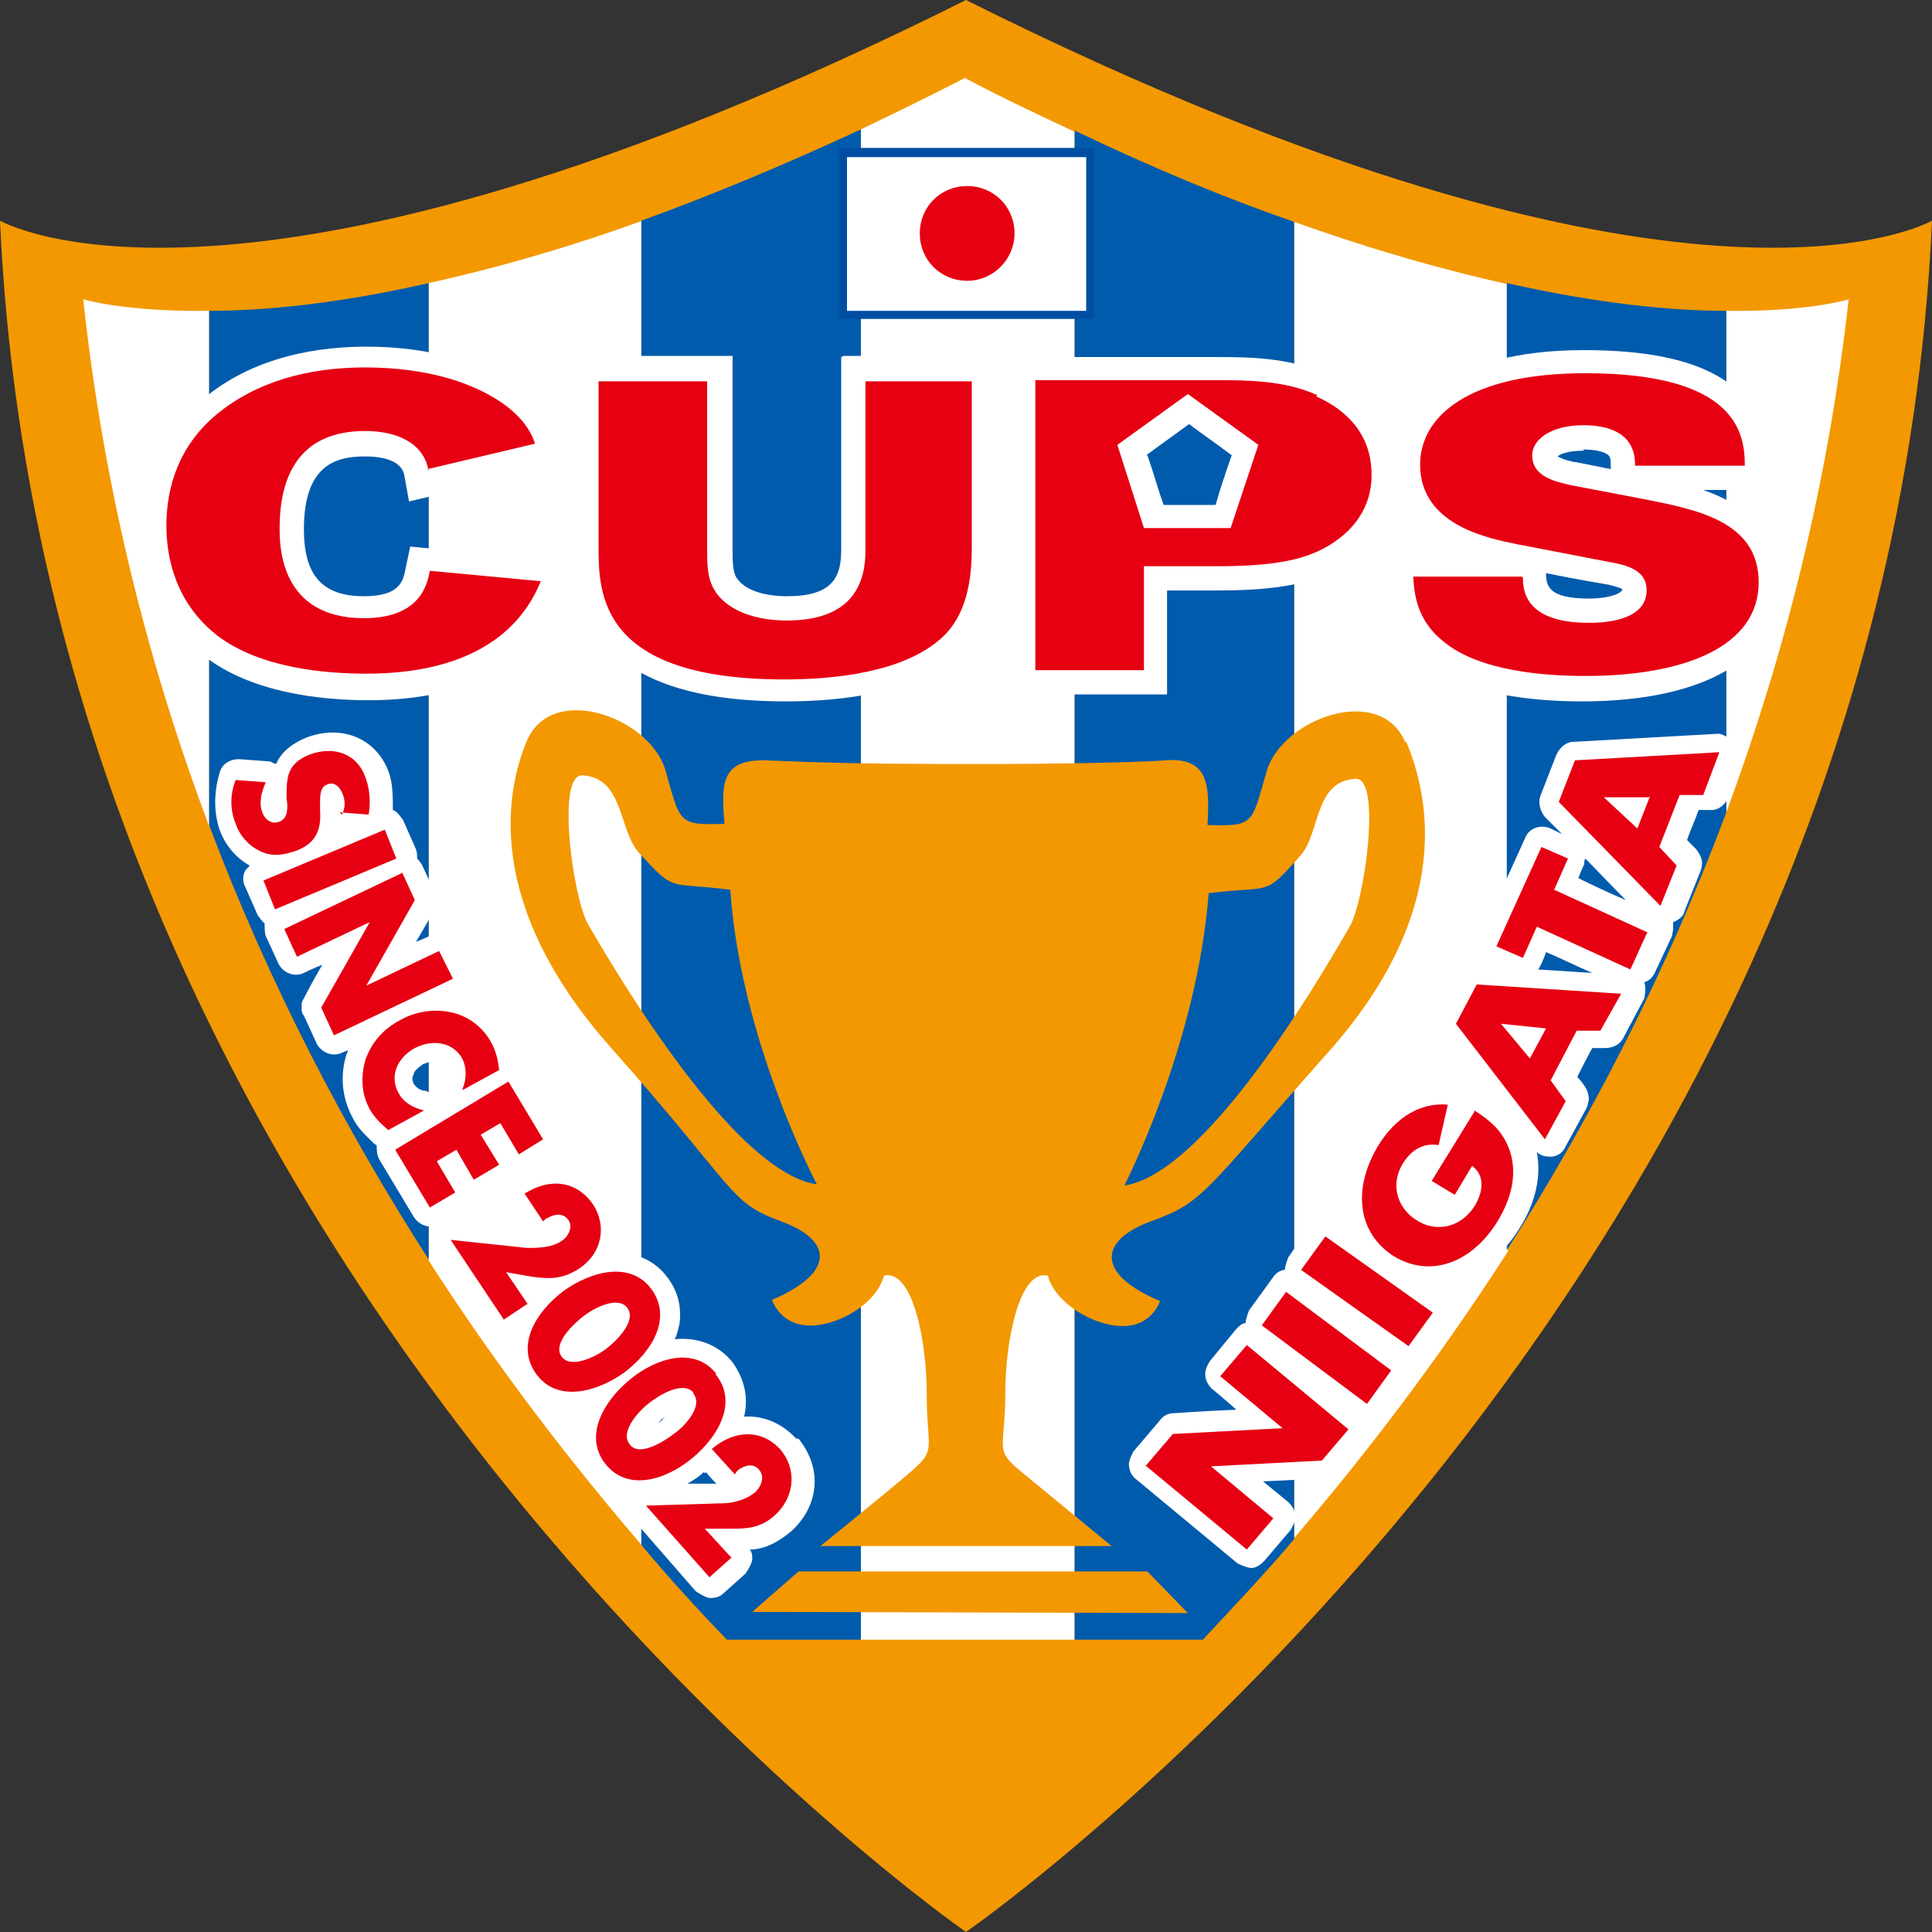 <?xml version="1.0" encoding="UTF-8"?>
<svg id="_レイヤー_2" data-name="レイヤー 2" xmlns="http://www.w3.org/2000/svg" width="5.9mm" height="5.9mm" viewBox="0 0 16.72 16.72">
  <rect x="0" y="0" width="16.72" height="16.72" fill="#333333" stroke="none"/>
  <defs>
    <style>
      .cls-1 {
        fill: #fff;
      }

      .cls-2 {
        fill: none;
      }

      .cls-3 {
        fill: #e60012;
      }

      .cls-4 {
        fill: #004ea2;
      }

      .cls-5 {
        fill: #005bac;
      }

      .cls-6 {
        fill: #f39800;
      }
    </style>
  </defs>
  <g id="_レイヤー_3" data-name="レイヤー 3">
    <g>
      <g>
        <path class="cls-6" d="M8.36,0C2.1,3.13,0,1.91,0,1.91c.42,9.31,8.36,14.81,8.36,14.81h0s7.94-5.49,8.36-14.81C16.72,1.91,14.62,3.13,8.36,0Z"/>
        <g>
          <path class="cls-1" d="M3.71,2.45v8.46c.61.95,1.25,1.77,1.85,2.47V1.91c-.69.25-1.31.42-1.85.54Z"/>
          <path class="cls-1" d="M.72,2.59c.18,1.66.57,3.18,1.09,4.56V2.69c-.73.01-1.09-.1-1.09-.1Z"/>
          <path class="cls-1" d="M11.2,1.92v11.39c.6-.7,1.24-1.53,1.85-2.48V2.46c-.54-.12-1.15-.29-1.85-.54Z"/>
          <path class="cls-1" d="M16,2.59s-.35.11-1.06.1v4.34c.5-1.35.88-2.83,1.06-4.45Z"/>
          <path class="cls-1" d="M8.36.67c-.31.16-.62.31-.91.45v13.07h1.85V1.14c-.3-.14-.62-.29-.94-.46Z"/>
          <path class="cls-5" d="M1.81,2.69v4.45c.53,1.41,1.2,2.67,1.9,3.76V2.45c-.79.18-1.43.24-1.9.24Z"/>
          <path class="cls-5" d="M5.55,1.91v11.46c.25.3.5.57.74.82h1.16V1.12c-.69.32-1.32.58-1.9.79Z"/>
          <path class="cls-5" d="M9.3,1.14v13.05h1.11c.25-.27.52-.55.79-.87V1.92c-.58-.2-1.21-.46-1.9-.79Z"/>
          <path class="cls-5" d="M14.94,2.69c-.47,0-1.1-.06-1.9-.24v8.37c.7-1.1,1.37-2.37,1.9-3.79V2.69Z"/>
        </g>
      </g>
      <path class="cls-2" d="M8.36,16.72S.42,11.23,0,1.91C0,1.91,2.1,3.13,8.36,0c6.26,3.13,8.36,1.91,8.36,1.91-.42,9.31-8.36,14.81-8.36,14.81h0Z"/>
      <path class="cls-1" d="M7.28,3.09v1.67c0,.24-.08.4-.47.4-.19,0-.35-.05-.42-.14-.04-.04-.05-.11-.05-.24v-1.7h-1.37v1.64s0,.09,0,.15l-1.42-.14-.04.19c-.02.1-.04.24-.36.24-.36,0-.52-.18-.52-.58,0-.56.28-.63.53-.63.14,0,.32.03.34.17l.04.22,1.38-.33-.08-.22c-.06-.15-.16-.29-.31-.4-.33-.25-.8-.39-1.36-.39s-1.06.15-1.42.46c-.33.28-.5.65-.5,1.11,0,.32.09.78.52,1.11.4.31.99.38,1.42.38.87,0,1.46-.32,1.7-.94l.1-.25c.02.45.2,1.2,1.81,1.2.48,0,1.13-.07,1.5-.41.22-.19.33-.5.33-.92v-1.66h-1.33Z"/>
      <path class="cls-1" d="M14.76,4.24h.55v-.21c-.02-.68-.54-1-1.6-1-1.17,0-1.61.49-1.64.95-.04-.33-.25-.59-.59-.74-.32-.15-.69-.15-.97-.15h-1.77v2.92h1.36v-.9c.18,0,.4,0,.4,0,.21,0,.63,0,.93-.12.15-.06.62-.29.64-.85.05.36.32.56.58.66h-.66v.23c.02.12.03.44.34.7.34.28.93.34,1.36.34,1.07,0,1.71-.38,1.71-1.02,0-.47-.32-.69-.66-.81ZM13.75,5.18c-.36,0-.36-.12-.37-.19v-.03c.24.05.54.1.54.1.08.02.11.03.12.04,0,.03-.1.08-.29.08ZM13.7,3.89c.16,0,.21.04.22.05.02.02.02.05.02.09v.03c-.15-.03-.3-.06-.3-.06-.03,0-.13-.03-.16-.05.02-.02.09-.05.23-.05ZM9.92,3.94c.12-.09.25-.18.37-.27.12.09.25.18.37.27-.05.14-.1.29-.14.43h-.45c-.05-.14-.09-.29-.14-.43Z"/>
      <g>
        <path class="cls-3" d="M3.71,4.08c-.04-.25-.28-.35-.55-.35-.57,0-.74.39-.74.84,0,.15,0,.78.73.78.5,0,.55-.31.57-.41l.96.09c-.3.74-1.13.8-1.51.8-.33,0-.91-.04-1.29-.33-.37-.29-.44-.69-.44-.95,0-.34.11-.69.43-.96.35-.29.8-.41,1.29-.41.55,0,.97.14,1.23.34.14.11.21.22.24.32l-.93.22Z"/>
        <path class="cls-3" d="M6.12,3.3v1.49c0,.14.01.27.11.38.13.14.35.2.58.2.6,0,.68-.36.68-.61v-1.46h.92v1.45c0,.28-.05.58-.26.77-.33.3-.93.36-1.36.36-1.6,0-1.61-.74-1.61-1.15v-1.43h.95Z"/>
        <path class="cls-3" d="M13.18,5c0,.1.01.39.57.39.08,0,.5,0,.5-.28,0-.12-.07-.2-.29-.24l-.83-.16c-.24-.05-.84-.16-.84-.69,0-.41.41-.79,1.43-.79,1.32,0,1.38.53,1.38.8h-.95c0-.08,0-.35-.45-.35-.27,0-.44.12-.44.26,0,.19.21.23.34.26l.63.12c.45.09.99.19.99.72,0,.56-.65.81-1.5.81-.35,0-.92-.04-1.23-.3-.25-.2-.25-.45-.26-.56h.94Z"/>
        <path class="cls-3" d="M11.4,3.42c-.28-.13-.62-.13-.88-.13h-1.56v2.51h.94v-.9h.61c.18,0,.59,0,.85-.11.13-.05.51-.24.51-.68,0-.33-.19-.55-.48-.68ZM10.66,4.57h-.76l-.23-.72.61-.44.61.44-.24.72Z"/>
      </g>
      <polygon class="cls-6" points="8.35 13.6 6.91 13.6 6.51 13.95 10.28 13.96 9.93 13.6 8.35 13.6"/>
      <path class="cls-6" d="M12.16,6.42c-.22-.51-1.07-.2-1.2.26-.13.46-.11.47-.51.46.02-.35.01-.59-.37-.56-.21.02-1.27.04-2.17.03-.66,0-1.28-.03-1.28-.03-.39-.01-.39.2-.36.55-.4.01-.38,0-.51-.46-.13-.46-.98-.77-1.2-.26-.18.43-.38,1.41.73,2.66,1.11,1.25,1.01,1.33,1.47,1.5.44.16.48.44-.08.68.14.33.52.23.73.09.21-.14.24-.3.24-.3.24-.06.37.54.37,1.02s.09.48-.13.67c-.22.19-.79.65-.79.65h1.65s.87,0,.87,0c0,0-.56-.46-.79-.65-.23-.19-.13-.19-.13-.67s.13-1.08.37-1.02c0,0,.02.15.24.3.21.14.59.25.73-.08-.57-.24-.52-.53-.08-.69.46-.17.43-.22,1.54-1.47,1.11-1.25.85-2.25.67-2.68ZM5.09,8c-.13-.22-.28-1.3-.05-1.29.36.02.31.47.49.67.32.35.24.25.79.32.09,1.31.75,2.55.75,2.55-.76-.11-1.85-2.03-1.98-2.25ZM11.68,8.02c-.13.22-1.2,2.13-1.95,2.24,0,0,.63-1.22.73-2.53.55-.07.47.04.79-.32.18-.2.12-.65.48-.67.23-.02.08,1.06-.05,1.28Z"/>
      <path class="cls-1" d="M6.89,12.45c-.13-.14-.29-.2-.45-.19.04-.17,0-.33-.1-.47h0c-.12-.15-.3-.22-.5-.2.02-.04.03-.09.04-.13.02-.14-.01-.28-.1-.4-.11-.15-.27-.22-.45-.22.06-.16.05-.35-.06-.51-.15-.22-.39-.3-.64-.22l.17-.1c.08-.05.1-.15.06-.23l-.3-.5s-.04-.05-.07-.07c-.01-.1-.04-.19-.08-.27-.08-.15-.22-.26-.38-.32.03-.02.06-.05.07-.09.01-.04.01-.09,0-.13l-.12-.24c-.04-.08-.14-.12-.22-.08,0,0-.1.05-.16.07.08-.13.16-.28.16-.28.02-.03.02-.06.02-.08s0-.05-.02-.07l-.11-.24s-.02-.03-.04-.05c0-.03,0-.05-.01-.08l-.11-.25s-.05-.08-.09-.09c0-.12,0-.24-.04-.34-.11-.28-.4-.4-.7-.29-.15.06-.23.14-.27.23-.02,0-.03-.01-.05-.02l-.27-.02c-.08,0-.15.04-.17.12-.05.17-.05.34,0,.49.05.14.15.25.26.31-.01.02-.03.03-.04.05-.02.04-.02.09,0,.13l.11.25s.04.06.06.07c0,.04,0,.08.01.11l.11.24c.04.08.14.12.22.08,0,0,.1-.05.16-.07-.08.13-.16.29-.16.29-.02.03-.02.05-.02.08,0,.02,0,.05.02.07l.11.24c.04.08.14.12.22.08l.05-.02s0,.02-.01.03c-.06.19-.04.38.05.55.05.1.11.15.18.22,0,0,.02.02.03.02,0,.04,0,.08.02.12l.3.5c.05.08.15.11.23.06l.21-.13s.06-.06.07-.09c.03,0,.06,0,.09-.02l.22-.13s.05-.04.06-.06c.01,0,.03,0,.04,0-.02.01-.04.02-.06.03-.04.03-.07.06-.07.11,0,.01,0,.02,0,.04,0,.03,0,.07.03.09,0,0,.1.15.14.2-.14-.01-.61-.06-.61-.06-.06,0-.13.02-.16.08-.03.06-.03.12,0,.18l.46.69s.06.06.11.07c.03,0,.06,0,.08,0-.02.15,0,.29.1.41.12.17.32.24.53.22-.02.06-.04.12-.05.17-.01.14.03.28.12.4.09.11.2.17.33.19,0,.02-.01.04-.01.06,0,.04.01.08.04.11l.54.62s.07.05.12.06c.05,0,.09-.01.12-.04l.19-.17s.06-.08.06-.13c0-.03,0-.05-.02-.08.11,0,.23-.05.36-.16.13-.12.2-.27.2-.43,0-.13-.05-.26-.14-.37ZM3.8,9.52s-.07-.07-.12-.08c-.04,0-.08-.03-.1-.06-.01-.03-.02-.05,0-.08,0-.03.04-.06.08-.09.05-.02.09-.03.13-.02.02,0,.04.02.05.05.02.03.02.07,0,.11-.03.05-.03.1,0,.15l-.04.02ZM5.69,12.32s.02-.02.04-.04c.01-.01.03-.02.04-.03-.01.01-.03.02-.04.04-.01.01-.03.02-.04.03ZM5.19,11.49s-.03.02-.04.04c-.02.01-.03.02-.05.03.01-.01.03-.02.04-.04.02-.01.03-.02.05-.03ZM6.1,12.75s0,0,.01-.01c.03.04.07.08.09.1-.05,0-.15,0-.25,0,.05-.03.1-.06.14-.1Z"/>
      <path class="cls-1" d="M15.01,6.42s-.09-.07-.14-.07l-1.25.07c-.07,0-.12.05-.15.11l-.14.36c-.02.06,0,.13.04.18l.15.15-.1-.05c-.09-.04-.19,0-.22.08l-.39.86c-.04.08,0,.18.08.22l.08.04h-.18c-.06-.02-.13.02-.16.08l-.18.34c-.03.06-.03.13.01.18l.37.49s-.07-.02-.1-.01c-.02,0-.04.02-.05.02,0,0,0-.01,0-.02-.03-.04-.07-.06-.12-.07-.3-.01-.57.14-.75.43-.18.28-.22.58-.12.82l-.11-.08s-.08-.04-.12-.03c-.04,0-.08.03-.11.07l-.2.29s-.03.07-.03.11c-.04,0-.08.03-.1.06l-.21.29s-.03.07-.03.11c-.03,0-.06.03-.08.05l-.23.28s-.04.06-.04.11h0c0,.06.03.1.06.13,0,0,.11.09.21.18-.26.01-.54.03-.54.03-.05,0-.09.02-.12.06l-.23.27s-.04.07-.04.11c0,.05.02.1.06.13l.88.73s.08.04.12.04c.04,0,.08-.03.11-.06l.23-.27s.04-.07.04-.11c0-.05-.02-.09-.06-.13,0,0-.11-.09-.22-.18.26-.01.54-.03.54-.03.05,0,.09-.02.12-.06l.23-.28s.04-.07.04-.11h0s0-.04,0-.05c.05,0,.1-.02.13-.07l.22-.29s.04-.08.03-.12c0,0,0-.01,0-.02h.02s.08-.03.11-.07l.21-.29c.05-.08.03-.18-.04-.23l-.14-.1c.28,0,.56-.16.75-.47.14-.22.19-.45.15-.66.03.03.07.04.12.04.06,0,.11-.04.13-.09l.18-.33s.02-.05.02-.08c0-.03-.01-.07-.03-.1,0,0-.03-.05-.07-.09.04-.08.08-.16.13-.25.06,0,.11,0,.11,0,.07,0,.13-.03.16-.09l.18-.34s.02-.09,0-.14c.04-.01.07-.04.09-.08l.15-.32s.01-.05.01-.07c0-.02,0-.03,0-.05.05-.02.09-.05.1-.1l.14-.35s.01-.04.01-.06c0-.04-.02-.08-.05-.12,0,0-.04-.04-.08-.08.03-.09.07-.17.1-.26.06,0,.11,0,.11,0,.07,0,.12-.05.15-.11l.14-.35s0-.04,0-.06c0-.04,0-.07-.03-.1ZM14.07,7.79c-.14-.06-.31-.14-.41-.19.02-.06.05-.12.05-.12,0-.02,0-.03.01-.05l.34.35ZM13.33,8.36s.03-.06.05-.12c.1.04.26.12.4.18l-.47-.03s.02-.02.02-.04ZM12.3,10.35s.08.05.14.09c-.04,0-.07-.01-.09-.03-.03-.02-.06-.05-.08-.09,0,0,.01.02.03.03Z"/>
      <g>
        <path class="cls-3" d="M2.96,7.05c.03-.06.03-.13,0-.19-.02-.05-.07-.1-.13-.07-.06.02-.06.1-.06.15v.07c.01.15-.02.28-.2.35-.11.04-.22.06-.33,0-.1-.05-.17-.14-.2-.23-.05-.12-.05-.26,0-.38l.26.02c-.04.09-.06.18-.03.26.02.06.08.11.15.08.08-.03.07-.14.06-.2,0-.18,0-.3.2-.38.22-.08.41,0,.48.19.04.1.05.23.03.33l-.25-.02Z"/>
        <path class="cls-3" d="M2.38,7.87l-.1-.25,1.05-.44.1.25-1.05.44Z"/>
        <path class="cls-3" d="M3.48,7.55l.11.24-.42.74h0s.63-.3.63-.3l.12.24-1.03.49-.11-.24.42-.74h0s-.63.3-.63.3l-.11-.24,1.03-.49Z"/>
        <path class="cls-3" d="M4,9.43c.04-.09.04-.19,0-.27-.08-.14-.25-.17-.41-.09-.16.09-.22.25-.14.39.04.08.13.13.22.15l-.31.17c-.07-.06-.12-.11-.16-.18-.07-.13-.08-.27-.04-.42.05-.15.15-.27.3-.35.14-.08.3-.1.44-.07.15.03.28.13.35.26.04.07.06.15.07.24l-.31.17Z"/>
        <path class="cls-3" d="M4.33,9.72l-.17.1.16.26-.22.13-.15-.26-.17.1.16.27-.22.13-.3-.5.98-.59.3.5-.21.13-.16-.27Z"/>
        <path class="cls-3" d="M4.57,11.28l-.21.14-.46-.69.66.07c.09,0,.21,0,.3-.06.06-.04.1-.12.06-.18-.04-.06-.11-.06-.18-.02-.01,0-.03.02-.04.03l-.16-.24c.22-.14.45-.11.59.09.12.18.09.42-.12.56-.14.09-.25.09-.4.07l-.23-.04.19.28Z"/>
        <path class="cls-3" d="M5.43,11.32c.08.11-.09.28-.18.35-.09.07-.31.18-.39.07-.08-.11.1-.28.19-.35.09-.07.3-.18.38-.07ZM5.64,11.16c-.18-.25-.52-.16-.76.01-.24.18-.42.47-.24.72.18.25.52.16.76-.01.24-.18.42-.47.24-.72Z"/>
        <path class="cls-3" d="M6,12.06c.09.11-.08.29-.17.35-.09.07-.3.2-.38.09-.09-.11.08-.29.17-.36.09-.07.29-.19.38-.09ZM6.2,11.89c-.19-.24-.52-.14-.75.05-.23.19-.4.49-.21.73.19.24.52.14.75-.05.23-.19.4-.49.2-.73Z"/>
        <path class="cls-3" d="M6.33,13.48l-.19.17-.55-.62.66-.02c.09,0,.21-.03.29-.1.05-.05.08-.13.03-.19-.05-.06-.12-.04-.18,0-.01.01-.02.02-.03.04l-.2-.22c.2-.17.43-.17.59,0,.14.16.14.4-.04.57-.12.11-.23.12-.38.12h-.23s.22.24.22.24Z"/>
      </g>
      <g>
        <path class="cls-3" d="M9.92,12.68l.23-.27.95-.05h0s-.54-.45-.54-.45l.23-.27.88.73-.23.27-.96.05h0s.54.45.54.45l-.23.27-.88-.73Z"/>
        <path class="cls-3" d="M12.04,11.86l-.21.29-.91-.68.21-.29.91.68Z"/>
        <path class="cls-3" d="M12.4,11.36l-.21.29-.93-.66.21-.29.93.66Z"/>
        <path class="cls-3" d="M12.76,9.61c.14.09.25.18.31.36.06.2.01.4-.11.6-.23.37-.59.49-.9.3-.31-.2-.36-.58-.13-.96.15-.24.36-.37.6-.35l-.08.35c-.12-.02-.23.03-.31.16-.12.2-.03.4.12.49.15.1.37.08.5-.12.08-.13.09-.27-.02-.35l-.15.25-.2-.12.37-.6Z"/>
        <path class="cls-3" d="M13.38,8.9l-.14.26-.25-.3h0s.39.04.39.04ZM13.63,8.92h.22s.18-.32.18-.32l-1.25-.08-.18.34.77,1,.18-.33-.13-.18.23-.44Z"/>
        <path class="cls-3" d="M14.26,8.06l-.15.33-.81-.37-.12.27-.23-.1.39-.86.23.1-.12.27.81.37Z"/>
        <path class="cls-3" d="M14.28,6.89l-.11.28-.29-.27h0s.39,0,.39,0ZM14.52,6.88h.22s.14-.37.14-.37l-1.25.07-.14.36.88.9.14-.35-.15-.16.18-.46Z"/>
      </g>
      <rect class="cls-1" x="7.3" y="1.32" width="2.14" height="1.4"/>
      <path class="cls-4" d="M9.44,1.28h-2.18v1.48h2.21v-1.48h-.04ZM9.4,1.36v1.33h-2.07v-1.33h2.07Z"/>
      <path class="cls-3" d="M8.78,2.02c0,.22-.18.41-.41.41s-.41-.18-.41-.41.18-.41.41-.41.41.18.41.41Z"/>
      <path class="cls-2" d="M8.36,16.72S.42,11.23,0,1.91c0,0,2.1,1.22,8.36-1.91,6.26,3.13,8.36,1.91,8.36,1.91-.42,9.31-8.36,14.81-8.36,14.81h0Z"/>
    </g>
  </g>
</svg>